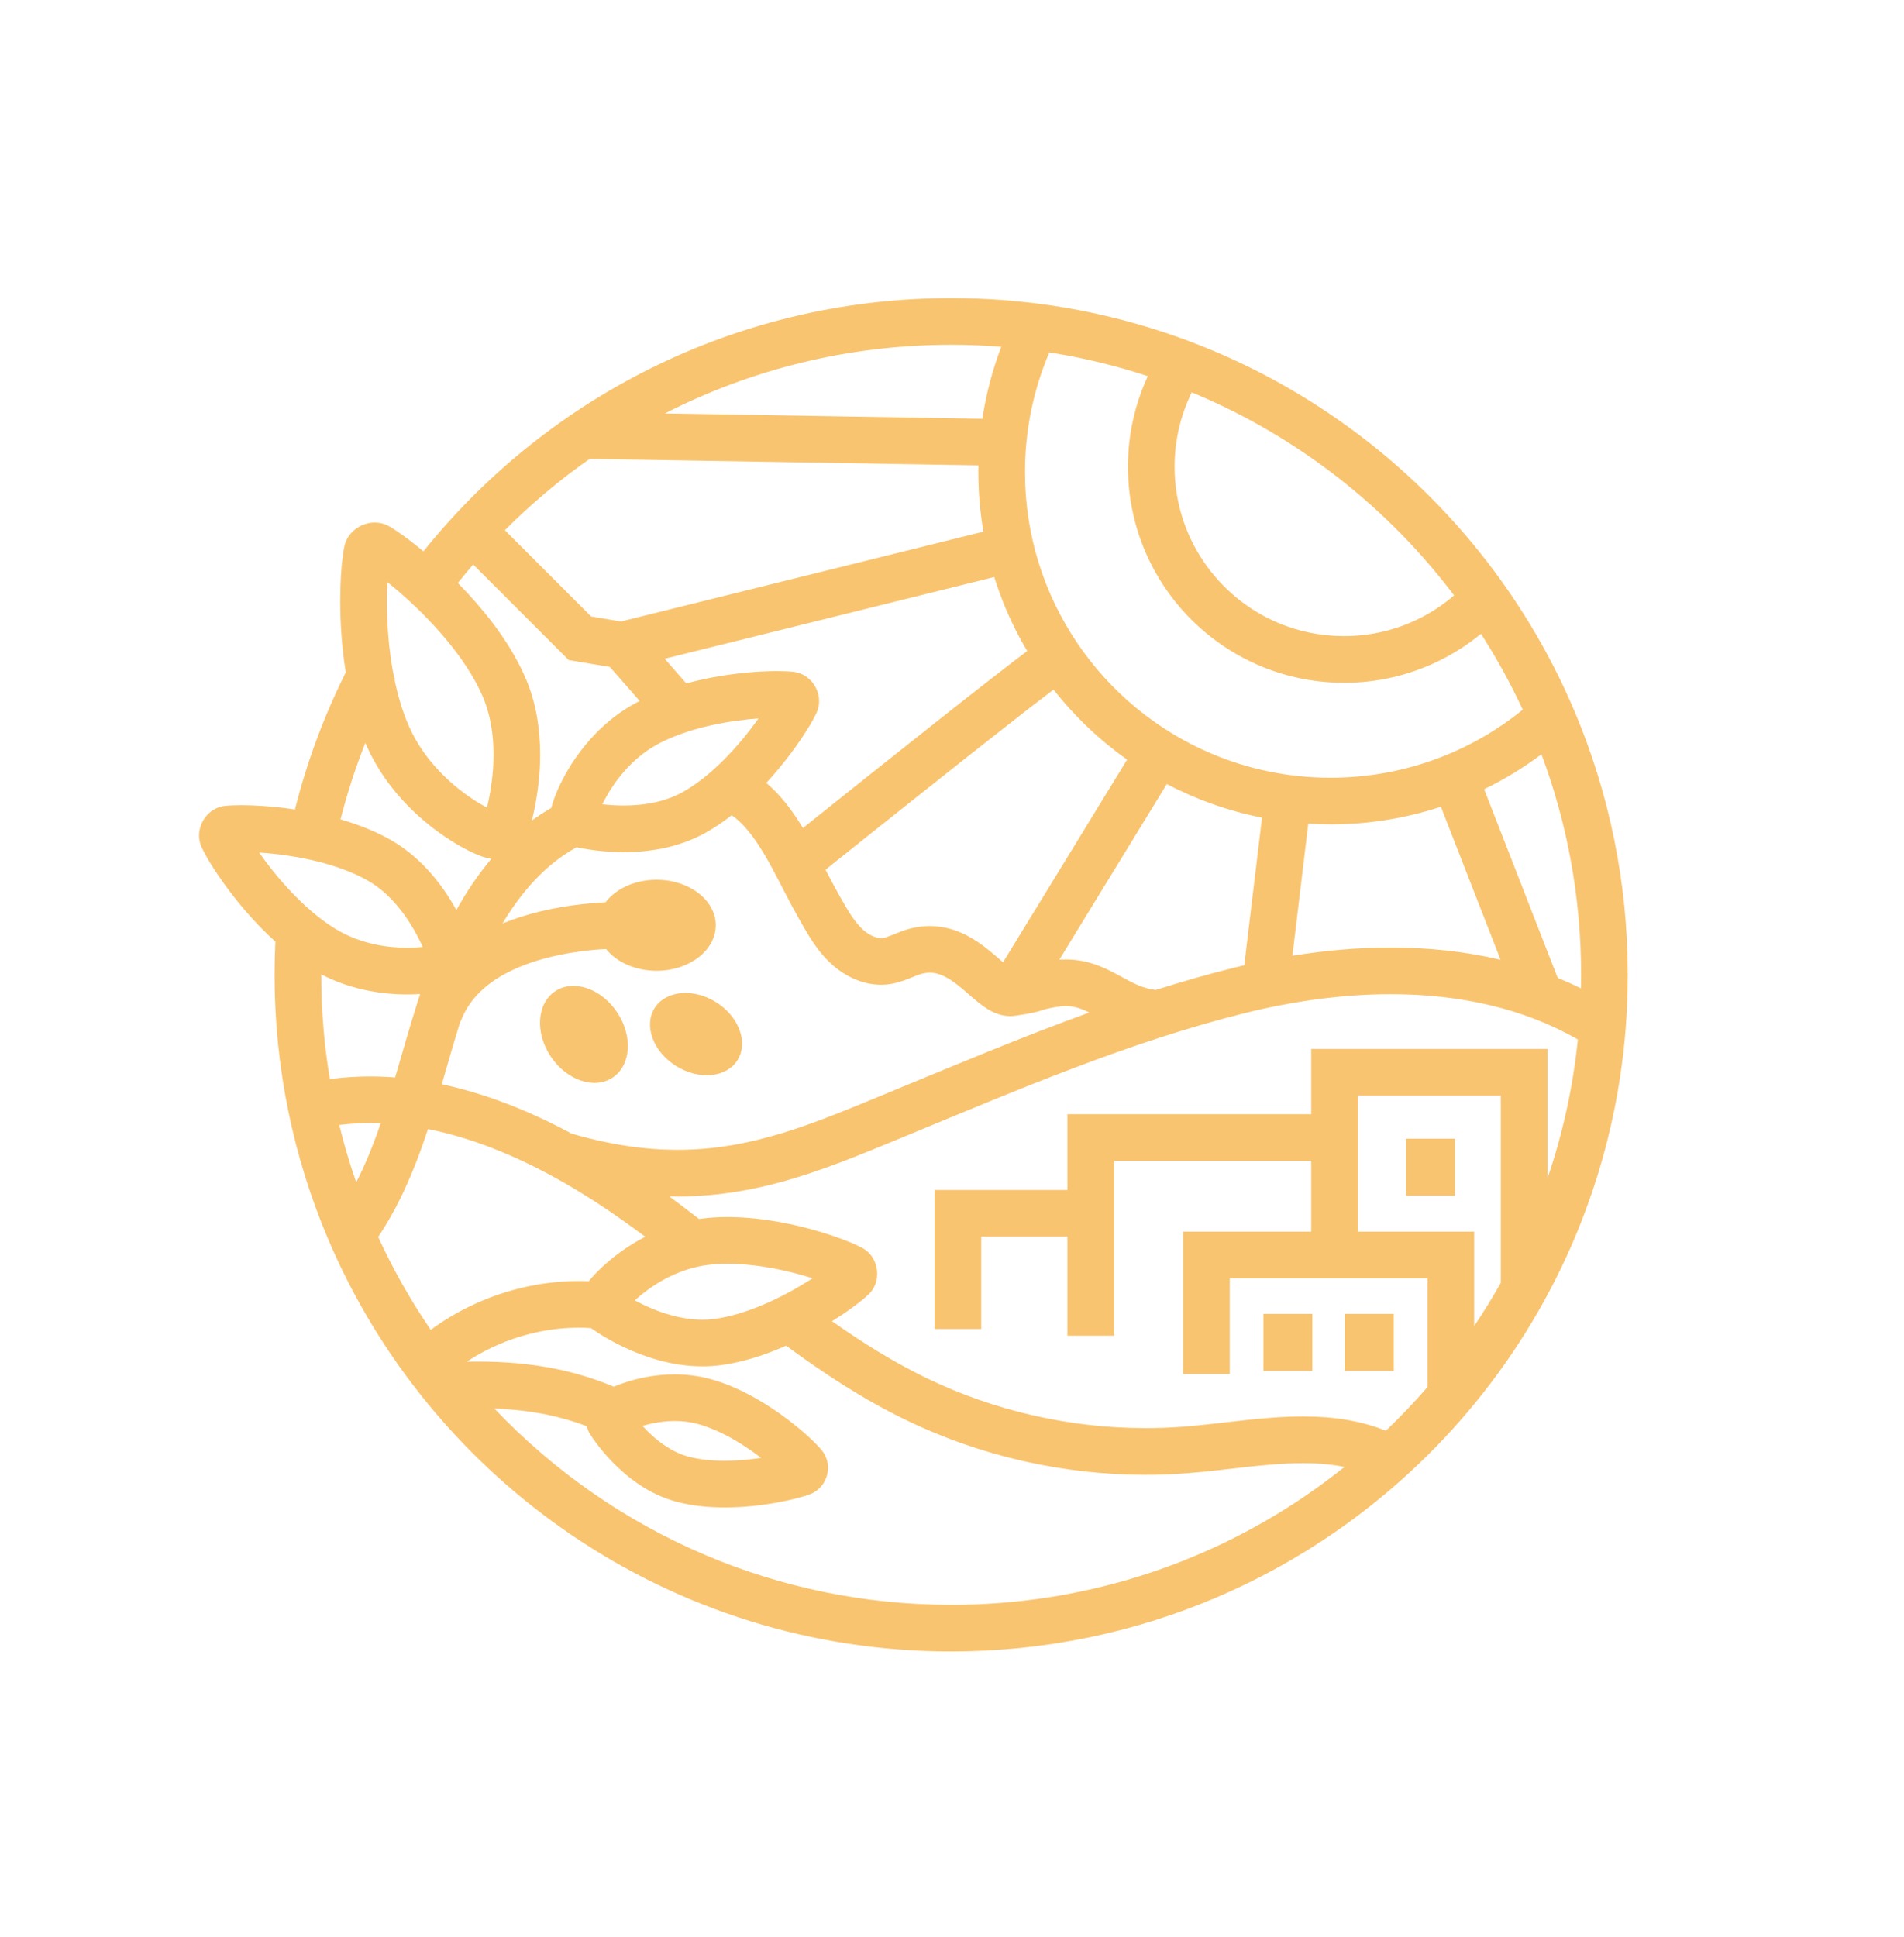 <svg width="58" height="59" viewBox="0 0 58 59" fill="none" xmlns="http://www.w3.org/2000/svg">
<g clip-path="url(#clip0_17684_81701)">
<path d="M46.065 41.214C48.287 37.926 49.585 33.957 49.585 29.691C49.585 26.847 49.008 24.134 47.965 21.668C46.4 17.968 43.788 14.823 40.498 12.601C37.21 10.378 33.241 9.08 28.975 9.08C25.602 9.08 22.414 9.891 19.603 11.329C16.997 12.662 14.715 14.532 12.899 16.793C12.742 16.663 12.593 16.545 12.457 16.442C12.34 16.353 12.231 16.275 12.132 16.207C12.032 16.139 11.942 16.081 11.858 16.032C11.781 15.988 11.703 15.959 11.629 15.941C11.554 15.923 11.484 15.916 11.418 15.916C11.31 15.916 11.214 15.934 11.125 15.962C10.992 16.006 10.873 16.071 10.76 16.174C10.704 16.226 10.649 16.288 10.601 16.366C10.553 16.443 10.512 16.536 10.49 16.643V16.643C10.47 16.738 10.454 16.84 10.439 16.955C10.416 17.127 10.398 17.327 10.385 17.553C10.372 17.778 10.364 18.029 10.364 18.299C10.364 18.933 10.407 19.675 10.527 20.439C10.529 20.453 10.531 20.466 10.534 20.48C9.874 21.798 9.351 23.196 8.985 24.657C8.934 24.649 8.884 24.642 8.834 24.634C8.253 24.555 7.735 24.525 7.343 24.525C7.248 24.525 7.159 24.527 7.078 24.531C6.996 24.534 6.923 24.539 6.853 24.547L6.832 24.549L6.852 24.547C6.777 24.555 6.708 24.573 6.646 24.596C6.537 24.638 6.452 24.695 6.382 24.755C6.279 24.846 6.208 24.945 6.154 25.056C6.102 25.167 6.064 25.293 6.063 25.449C6.063 25.554 6.083 25.674 6.138 25.796C6.185 25.902 6.244 26.014 6.317 26.14C6.445 26.361 6.615 26.624 6.824 26.915C7.137 27.35 7.537 27.843 8.006 28.316C8.129 28.439 8.257 28.561 8.389 28.68C8.373 29.015 8.364 29.352 8.364 29.691C8.364 32.535 8.941 35.247 9.984 37.714C11.549 41.413 14.162 44.559 17.451 46.781C20.739 49.003 24.708 50.301 28.975 50.301C31.818 50.301 34.531 49.724 36.997 48.681C40.697 47.116 43.842 44.504 46.065 41.215V41.214ZM41.363 37.513V33.371H45.718V39.071C45.465 39.522 45.194 39.962 44.906 40.389V37.513H41.363ZM48.164 29.691C48.164 29.828 48.161 29.965 48.159 30.102C47.926 29.988 47.69 29.883 47.451 29.786L45.21 24.038C45.828 23.739 46.412 23.382 46.956 22.975C47.737 25.064 48.164 27.326 48.164 29.691ZM24.668 38.988C24.282 39.233 23.8 39.502 23.291 39.721C22.782 39.941 22.245 40.11 21.756 40.172C21.637 40.188 21.517 40.195 21.398 40.195C21.077 40.195 20.755 40.143 20.451 40.06C20.017 39.943 19.625 39.763 19.338 39.608C19.395 39.555 19.458 39.5 19.528 39.443C19.762 39.252 20.062 39.048 20.406 38.88C20.75 38.713 21.138 38.582 21.554 38.529C21.749 38.503 21.955 38.492 22.166 38.492C22.875 38.491 23.647 38.627 24.285 38.798C24.45 38.842 24.606 38.888 24.751 38.934C24.724 38.952 24.697 38.97 24.669 38.988H24.668ZM18.025 38.917C17.993 38.954 17.964 38.989 17.936 39.024C17.839 39.02 17.742 39.017 17.644 39.017C16.625 39.017 15.615 39.228 14.681 39.621C14.13 39.853 13.605 40.149 13.122 40.504C13.102 40.475 13.082 40.447 13.063 40.419C12.477 39.552 11.961 38.635 11.521 37.676C11.781 37.286 12.009 36.883 12.211 36.47C12.542 35.792 12.806 35.092 13.039 34.389C13.774 34.535 14.507 34.766 15.229 35.062C16.53 35.594 17.792 36.337 18.954 37.159C19.189 37.325 19.422 37.496 19.655 37.669C19.171 37.92 18.773 38.212 18.471 38.476C18.288 38.636 18.14 38.786 18.025 38.917V38.917ZM9.786 29.691C9.786 29.686 9.786 29.682 9.786 29.678C10.221 29.904 10.662 30.052 11.083 30.146C11.56 30.252 12.011 30.289 12.406 30.289C12.544 30.289 12.676 30.284 12.799 30.277C12.773 30.355 12.747 30.433 12.722 30.512C12.475 31.284 12.26 32.06 12.037 32.818C11.784 32.798 11.53 32.787 11.274 32.787C10.867 32.787 10.458 32.813 10.048 32.868C9.876 31.835 9.786 30.773 9.786 29.691ZM15.012 18.98C14.674 18.535 14.309 18.125 13.947 17.757C14.099 17.566 14.255 17.379 14.414 17.194L17.325 20.105L18.578 20.314L19.485 21.35C19.427 21.38 19.369 21.41 19.312 21.442C18.856 21.695 18.472 22.007 18.154 22.332C17.677 22.821 17.345 23.339 17.125 23.769C17.015 23.984 16.933 24.177 16.875 24.341C16.846 24.423 16.823 24.498 16.804 24.572C16.801 24.584 16.798 24.596 16.796 24.608C16.588 24.726 16.39 24.855 16.2 24.994C16.216 24.928 16.233 24.858 16.25 24.783C16.352 24.325 16.454 23.695 16.454 22.982C16.454 22.609 16.426 22.214 16.353 21.809C16.28 21.404 16.162 20.988 15.979 20.581C15.724 20.009 15.385 19.473 15.011 18.979L15.012 18.98ZM34.877 16.778C35.377 17.96 36.211 18.963 37.261 19.672C38.31 20.382 39.58 20.797 40.941 20.797C41.954 20.797 42.918 20.567 43.777 20.156C44.258 19.926 44.706 19.64 45.113 19.305C45.589 20.043 46.015 20.815 46.387 21.617C45.643 22.22 44.804 22.71 43.897 23.061C42.854 23.466 41.721 23.687 40.533 23.688C39.246 23.688 38.023 23.427 36.909 22.956C35.239 22.25 33.816 21.069 32.813 19.582C31.809 18.096 31.223 16.308 31.223 14.377C31.223 13.082 31.488 11.852 31.964 10.734C32.994 10.895 33.997 11.138 34.966 11.457C34.577 12.296 34.359 13.232 34.36 14.216C34.36 15.123 34.544 15.99 34.877 16.778ZM30.554 29.311C30.494 29.259 30.428 29.201 30.357 29.139C30.14 28.952 29.875 28.729 29.542 28.541C29.376 28.448 29.191 28.364 28.986 28.303C28.782 28.242 28.558 28.206 28.323 28.206C28.14 28.206 27.951 28.228 27.76 28.274C27.539 28.329 27.366 28.404 27.228 28.459C27.09 28.515 26.987 28.552 26.919 28.566C26.894 28.571 26.868 28.573 26.84 28.573C26.764 28.573 26.667 28.553 26.559 28.501C26.452 28.45 26.339 28.369 26.243 28.274C26.12 28.153 26.004 27.999 25.887 27.818C25.771 27.637 25.657 27.429 25.531 27.208C25.408 26.991 25.281 26.747 25.148 26.489C25.751 26.006 27.368 24.713 28.944 23.465C29.821 22.771 30.685 22.09 31.352 21.572C31.642 21.348 31.894 21.154 32.093 21.004C32.733 21.818 33.488 22.537 34.334 23.137L30.554 29.311L30.554 29.311ZM30.645 18.555C30.832 18.996 31.048 19.421 31.29 19.83C31.106 19.967 30.881 20.139 30.623 20.339C29.544 21.173 27.894 22.481 26.511 23.582C25.659 24.261 24.909 24.86 24.459 25.22C24.194 24.785 23.894 24.361 23.514 24C23.459 23.948 23.401 23.897 23.342 23.848C23.635 23.53 23.895 23.209 24.115 22.913C24.299 22.666 24.455 22.435 24.581 22.233C24.645 22.132 24.701 22.039 24.749 21.953C24.797 21.866 24.838 21.788 24.873 21.713L24.874 21.712C24.932 21.587 24.952 21.464 24.951 21.358C24.951 21.242 24.93 21.143 24.898 21.054C24.873 20.987 24.843 20.925 24.806 20.867C24.75 20.78 24.679 20.698 24.579 20.625C24.53 20.588 24.473 20.553 24.406 20.525C24.34 20.497 24.263 20.475 24.18 20.465C24.106 20.456 24.029 20.45 23.945 20.446C23.86 20.442 23.768 20.44 23.669 20.44C23.415 20.44 23.112 20.453 22.773 20.484C22.265 20.531 21.68 20.618 21.083 20.769C21.024 20.783 20.965 20.799 20.905 20.815L20.248 20.064L30.287 17.576C30.391 17.91 30.511 18.237 30.645 18.555V18.555ZM20.793 24.128C20.517 24.281 20.215 24.384 19.906 24.448C19.598 24.511 19.285 24.535 18.997 24.535C18.757 24.535 18.536 24.519 18.35 24.497C18.368 24.459 18.388 24.42 18.409 24.379C18.549 24.111 18.753 23.792 19.019 23.489C19.285 23.186 19.612 22.901 20.002 22.685C20.278 22.531 20.593 22.4 20.924 22.292C21.42 22.13 21.951 22.02 22.437 21.953C22.674 21.92 22.901 21.897 23.106 21.883C23.089 21.907 23.071 21.933 23.052 21.958C22.785 22.328 22.438 22.754 22.048 23.144C21.658 23.536 21.222 23.89 20.793 24.128H20.793ZM11.274 34.208C11.382 34.208 11.489 34.211 11.597 34.215C11.402 34.783 11.187 35.33 10.934 35.846C10.907 35.901 10.879 35.956 10.851 36.011C10.652 35.44 10.48 34.858 10.335 34.264C10.647 34.226 10.961 34.208 11.274 34.208V34.208ZM17.437 34.536L17.436 34.539C16.894 34.248 16.338 33.98 15.768 33.747C15.019 33.44 14.246 33.192 13.458 33.024C13.649 32.372 13.83 31.726 14.026 31.101L14.036 31.105C14.127 30.861 14.25 30.65 14.401 30.458C14.533 30.291 14.687 30.14 14.861 30.003C15.165 29.762 15.531 29.567 15.922 29.413C16.509 29.181 17.152 29.047 17.706 28.975C17.987 28.938 18.246 28.916 18.463 28.905C18.779 29.303 19.35 29.568 20.001 29.568C20.996 29.568 21.803 28.948 21.803 28.182C21.803 27.417 20.996 26.796 20.001 26.796C19.338 26.796 18.759 27.072 18.447 27.482C18.247 27.491 18.016 27.508 17.762 27.536C17.367 27.579 16.918 27.649 16.449 27.762C16.097 27.848 15.733 27.958 15.372 28.102C15.35 28.11 15.328 28.12 15.306 28.129C15.407 27.961 15.511 27.797 15.621 27.64C15.955 27.158 16.328 26.73 16.744 26.375C17 26.157 17.272 25.966 17.563 25.806C17.643 25.824 17.756 25.846 17.896 25.868C18.173 25.912 18.555 25.956 18.998 25.956C19.363 25.956 19.77 25.926 20.193 25.839C20.617 25.752 21.058 25.606 21.484 25.37C21.768 25.212 22.036 25.029 22.29 24.83C22.427 24.924 22.564 25.047 22.701 25.201C22.986 25.519 23.261 25.961 23.52 26.441C23.78 26.92 24.027 27.434 24.296 27.908C24.415 28.117 24.541 28.348 24.691 28.583C24.842 28.819 25.018 29.061 25.245 29.285C25.445 29.481 25.678 29.653 25.945 29.781C26.211 29.909 26.513 29.994 26.841 29.994C26.96 29.994 27.081 29.983 27.203 29.958C27.434 29.91 27.616 29.834 27.762 29.776C27.908 29.716 28.019 29.673 28.096 29.655C28.18 29.635 28.255 29.627 28.324 29.627C28.405 29.627 28.481 29.638 28.559 29.659C28.694 29.695 28.838 29.766 28.989 29.868C29.103 29.943 29.219 30.036 29.337 30.135C29.425 30.21 29.514 30.289 29.606 30.368C29.745 30.487 29.886 30.609 30.061 30.72C30.149 30.776 30.246 30.829 30.363 30.872C30.479 30.916 30.617 30.949 30.771 30.949C30.822 30.949 30.873 30.945 30.924 30.938H30.925C31.162 30.903 31.319 30.877 31.441 30.851C31.533 30.832 31.608 30.813 31.67 30.794C31.717 30.78 31.751 30.768 31.775 30.76C31.81 30.749 31.829 30.742 31.887 30.728C31.943 30.714 32.035 30.695 32.184 30.669C32.287 30.651 32.378 30.643 32.46 30.643C32.635 30.644 32.776 30.674 32.931 30.73C33.01 30.759 33.093 30.796 33.182 30.84C31.114 31.588 29.094 32.442 27.088 33.27C25.943 33.743 24.897 34.185 23.858 34.503C22.818 34.822 21.787 35.02 20.643 35.021C19.682 35.021 18.638 34.88 17.437 34.535L17.437 34.536ZM35.21 30.152C35.018 30.131 34.855 30.084 34.685 30.014C34.555 29.96 34.422 29.892 34.277 29.814C34.06 29.698 33.817 29.555 33.518 29.435C33.369 29.375 33.206 29.321 33.028 29.283C32.851 29.245 32.66 29.223 32.459 29.223C32.397 29.223 32.334 29.226 32.27 29.23L35.544 23.881C36.442 24.353 37.417 24.701 38.443 24.904L37.903 29.4C37.802 29.424 37.702 29.448 37.602 29.473C36.794 29.673 35.998 29.902 35.21 30.151L35.21 30.152ZM39.853 25.086C40.078 25.1 40.305 25.109 40.533 25.109C41.705 25.109 42.835 24.92 43.893 24.572L45.71 29.233C44.617 28.974 43.492 28.86 42.365 28.86C41.361 28.86 40.356 28.951 39.37 29.11L39.853 25.086L39.853 25.086ZM44.295 18.135C43.953 18.428 43.573 18.678 43.163 18.874C42.49 19.195 41.739 19.375 40.941 19.375C40.227 19.375 39.55 19.231 38.933 18.971C38.008 18.579 37.218 17.924 36.662 17.1C36.105 16.276 35.782 15.287 35.781 14.216C35.781 13.402 35.969 12.635 36.303 11.952C36.35 11.971 36.397 11.99 36.443 12.009C39.57 13.332 42.275 15.461 44.295 18.135H44.295ZM30.5 10.562C30.234 11.261 30.039 11.995 29.924 12.755L20.255 12.592C22.871 11.256 25.833 10.502 28.975 10.502C29.488 10.502 29.997 10.522 30.5 10.562V10.562ZM17.962 13.976L29.805 14.174C29.803 14.242 29.802 14.309 29.802 14.377C29.802 14.996 29.855 15.603 29.956 16.193L18.918 18.929L18.008 18.777L15.38 16.149C16.174 15.351 17.038 14.624 17.962 13.976ZM12.172 18.041C12.611 18.42 13.111 18.905 13.564 19.445C14.017 19.983 14.422 20.578 14.682 21.161C14.811 21.45 14.899 21.754 14.955 22.062C15.01 22.37 15.034 22.681 15.034 22.982C15.034 23.558 14.949 24.092 14.863 24.475C14.853 24.518 14.844 24.56 14.834 24.599C14.703 24.53 14.547 24.439 14.379 24.326C14.055 24.11 13.687 23.816 13.346 23.449C13.004 23.082 12.691 22.644 12.465 22.137C12.271 21.703 12.124 21.209 12.018 20.7C12.025 20.688 12.031 20.675 12.037 20.663L12.008 20.646C11.979 20.504 11.953 20.361 11.93 20.218C11.824 19.543 11.785 18.869 11.785 18.298C11.785 18.094 11.79 17.903 11.799 17.73C11.916 17.823 12.042 17.927 12.173 18.04L12.172 18.041ZM11.128 22.625C11.141 22.655 11.153 22.686 11.167 22.716C11.425 23.296 11.763 23.794 12.125 24.216C12.668 24.848 13.265 25.308 13.765 25.622C14.015 25.779 14.24 25.898 14.431 25.985C14.527 26.028 14.613 26.064 14.696 26.092C14.738 26.107 14.779 26.119 14.824 26.131C14.865 26.141 14.908 26.151 14.968 26.158C14.564 26.636 14.214 27.159 13.909 27.706C13.906 27.71 13.904 27.714 13.902 27.719C13.895 27.705 13.887 27.691 13.879 27.678C13.685 27.331 13.435 26.95 13.112 26.584C12.79 26.218 12.395 25.865 11.912 25.589C11.522 25.366 11.106 25.192 10.685 25.053C10.582 25.018 10.478 24.987 10.374 24.957C10.577 24.159 10.83 23.38 11.129 22.625H11.128ZM7.895 25.967C7.976 25.972 8.06 25.979 8.147 25.986C8.616 26.029 9.166 26.111 9.706 26.247C10.246 26.384 10.776 26.576 11.206 26.823C11.524 27.004 11.805 27.249 12.045 27.522C12.405 27.931 12.672 28.402 12.841 28.765C12.853 28.792 12.865 28.818 12.877 28.843C12.739 28.858 12.581 28.867 12.406 28.867C12.101 28.867 11.751 28.838 11.393 28.758C11.034 28.678 10.667 28.549 10.321 28.351C9.978 28.155 9.634 27.892 9.311 27.598C8.826 27.156 8.39 26.644 8.059 26.195C8.001 26.116 7.947 26.04 7.895 25.966L7.895 25.967ZM28.975 48.88C26.323 48.88 23.801 48.343 21.506 47.372C19.055 46.336 16.864 44.803 15.058 42.901C15.614 42.924 16.146 42.983 16.664 43.089C17.074 43.174 17.475 43.288 17.874 43.439C17.884 43.48 17.895 43.512 17.904 43.536L17.928 43.603L17.965 43.665C17.984 43.696 18.221 44.084 18.66 44.535C18.879 44.76 19.15 45.002 19.474 45.219C19.799 45.435 20.179 45.627 20.614 45.742C21.1 45.87 21.599 45.914 22.078 45.914C22.65 45.914 23.193 45.851 23.645 45.77C23.87 45.73 24.073 45.686 24.247 45.641C24.334 45.619 24.414 45.597 24.487 45.575C24.559 45.552 24.625 45.53 24.687 45.506H24.689C24.801 45.462 24.89 45.398 24.959 45.333C25.061 45.233 25.12 45.13 25.161 45.028C25.201 44.925 25.223 44.821 25.223 44.704C25.223 44.627 25.213 44.545 25.186 44.456C25.159 44.367 25.113 44.27 25.038 44.179C24.977 44.103 24.908 44.029 24.825 43.947C24.682 43.803 24.499 43.638 24.282 43.46C23.957 43.194 23.555 42.901 23.103 42.638C22.65 42.374 22.149 42.139 21.613 41.996C21.245 41.9 20.886 41.861 20.55 41.861C19.951 41.862 19.426 41.98 19.024 42.114C18.904 42.154 18.796 42.196 18.698 42.237C18.12 41.994 17.538 41.818 16.95 41.697C16.151 41.532 15.342 41.47 14.514 41.47C14.416 41.47 14.319 41.471 14.221 41.473C14.54 41.263 14.879 41.081 15.233 40.932C15.996 40.61 16.823 40.439 17.645 40.439C17.765 40.439 17.884 40.444 18.004 40.452L18.011 40.457C18.037 40.476 18.416 40.755 19.018 41.039C19.32 41.181 19.678 41.324 20.079 41.433C20.48 41.542 20.925 41.617 21.398 41.617C21.575 41.617 21.755 41.607 21.938 41.583C22.449 41.517 22.948 41.377 23.42 41.202C23.6 41.135 23.776 41.063 23.947 40.987C25.092 41.83 26.292 42.62 27.607 43.256C29.872 44.351 32.381 44.921 34.895 44.921C35.321 44.921 35.748 44.904 36.174 44.871C36.788 44.824 37.394 44.746 37.984 44.681C38.574 44.616 39.148 44.566 39.694 44.566C40.092 44.566 40.474 44.593 40.837 44.658C40.877 44.665 40.917 44.673 40.956 44.681C40.551 45.005 40.134 45.313 39.703 45.604C36.64 47.673 32.951 48.88 28.975 48.881V48.88ZM20.263 44.036C19.992 43.856 19.755 43.632 19.573 43.431C19.665 43.403 19.765 43.377 19.872 43.355C20.079 43.311 20.311 43.282 20.55 43.282C20.779 43.282 21.015 43.308 21.249 43.37C21.528 43.444 21.826 43.566 22.117 43.717C22.504 43.917 22.877 44.168 23.186 44.405C22.848 44.456 22.461 44.493 22.078 44.492C21.689 44.493 21.303 44.454 20.978 44.368C20.726 44.302 20.485 44.183 20.263 44.036V44.036ZM42.217 43.577C41.844 43.429 41.466 43.325 41.088 43.257C40.621 43.174 40.155 43.143 39.694 43.143C39.061 43.143 38.438 43.2 37.83 43.267C37.221 43.333 36.629 43.409 36.063 43.453C35.675 43.483 35.285 43.498 34.895 43.498C32.596 43.498 30.293 42.975 28.225 41.975C27.223 41.49 26.273 40.896 25.344 40.241C25.59 40.088 25.807 39.941 25.989 39.807C26.085 39.736 26.172 39.67 26.249 39.608C26.326 39.545 26.394 39.487 26.454 39.431L26.455 39.43C26.51 39.378 26.555 39.322 26.59 39.266C26.642 39.181 26.674 39.098 26.694 39.02C26.714 38.941 26.722 38.867 26.722 38.796C26.721 38.661 26.695 38.533 26.633 38.399C26.602 38.333 26.56 38.264 26.501 38.197C26.443 38.131 26.367 38.065 26.272 38.013H26.272C26.185 37.966 26.09 37.921 25.981 37.873C25.79 37.791 25.555 37.702 25.284 37.612C24.877 37.478 24.388 37.344 23.855 37.242C23.323 37.14 22.748 37.07 22.166 37.069C21.902 37.069 21.636 37.084 21.373 37.118C21.348 37.121 21.323 37.126 21.297 37.129C20.996 36.897 20.692 36.666 20.385 36.439C20.471 36.441 20.557 36.443 20.643 36.443C21.955 36.443 23.141 36.211 24.274 35.862C25.409 35.514 26.493 35.053 27.631 34.584C31.051 33.171 34.434 31.721 37.944 30.852C39.386 30.495 40.891 30.281 42.365 30.281C43.403 30.281 44.425 30.387 45.402 30.62C46.338 30.843 47.232 31.184 48.064 31.66C47.915 33.126 47.6 34.541 47.14 35.89V31.949H39.942V33.937H32.515V36.245H28.469V40.48H29.891V37.666H32.515V40.684H33.936V35.358H39.942V37.513H36.039V41.849H37.461V38.934H43.485V42.247C43.084 42.71 42.661 43.154 42.217 43.577L42.217 43.577Z" fill="#F9C470"/>
<path d="M16.909 30.193C16.352 30.566 16.293 31.456 16.778 32.181C17.263 32.907 18.108 33.192 18.666 32.819C19.224 32.446 19.282 31.556 18.797 30.831C18.312 30.105 17.467 29.82 16.909 30.193Z" fill="#F9C470"/>
<path d="M22.467 32.288C22.803 31.751 22.51 30.962 21.812 30.525C21.114 30.088 20.276 30.17 19.94 30.706C19.604 31.243 19.897 32.032 20.595 32.469C21.293 32.906 22.131 32.825 22.467 32.288Z" fill="#F9C470"/>
<path d="M44.32 34.682H42.831V36.419H44.32V34.682Z" fill="#F9C470"/>
<path d="M42.457 40.018H40.968V41.755H42.457V40.018Z" fill="#F9C470"/>
<path d="M39.976 40.018H38.487V41.755H39.976V40.018Z" fill="#F9C470"/>
</g>
<defs>
<clipPath id="clip0_17684_81701">
<rect width="58" height="57.833" fill="white" transform="translate(0 0.953)"/>
</clipPath>
</defs>
</svg>
